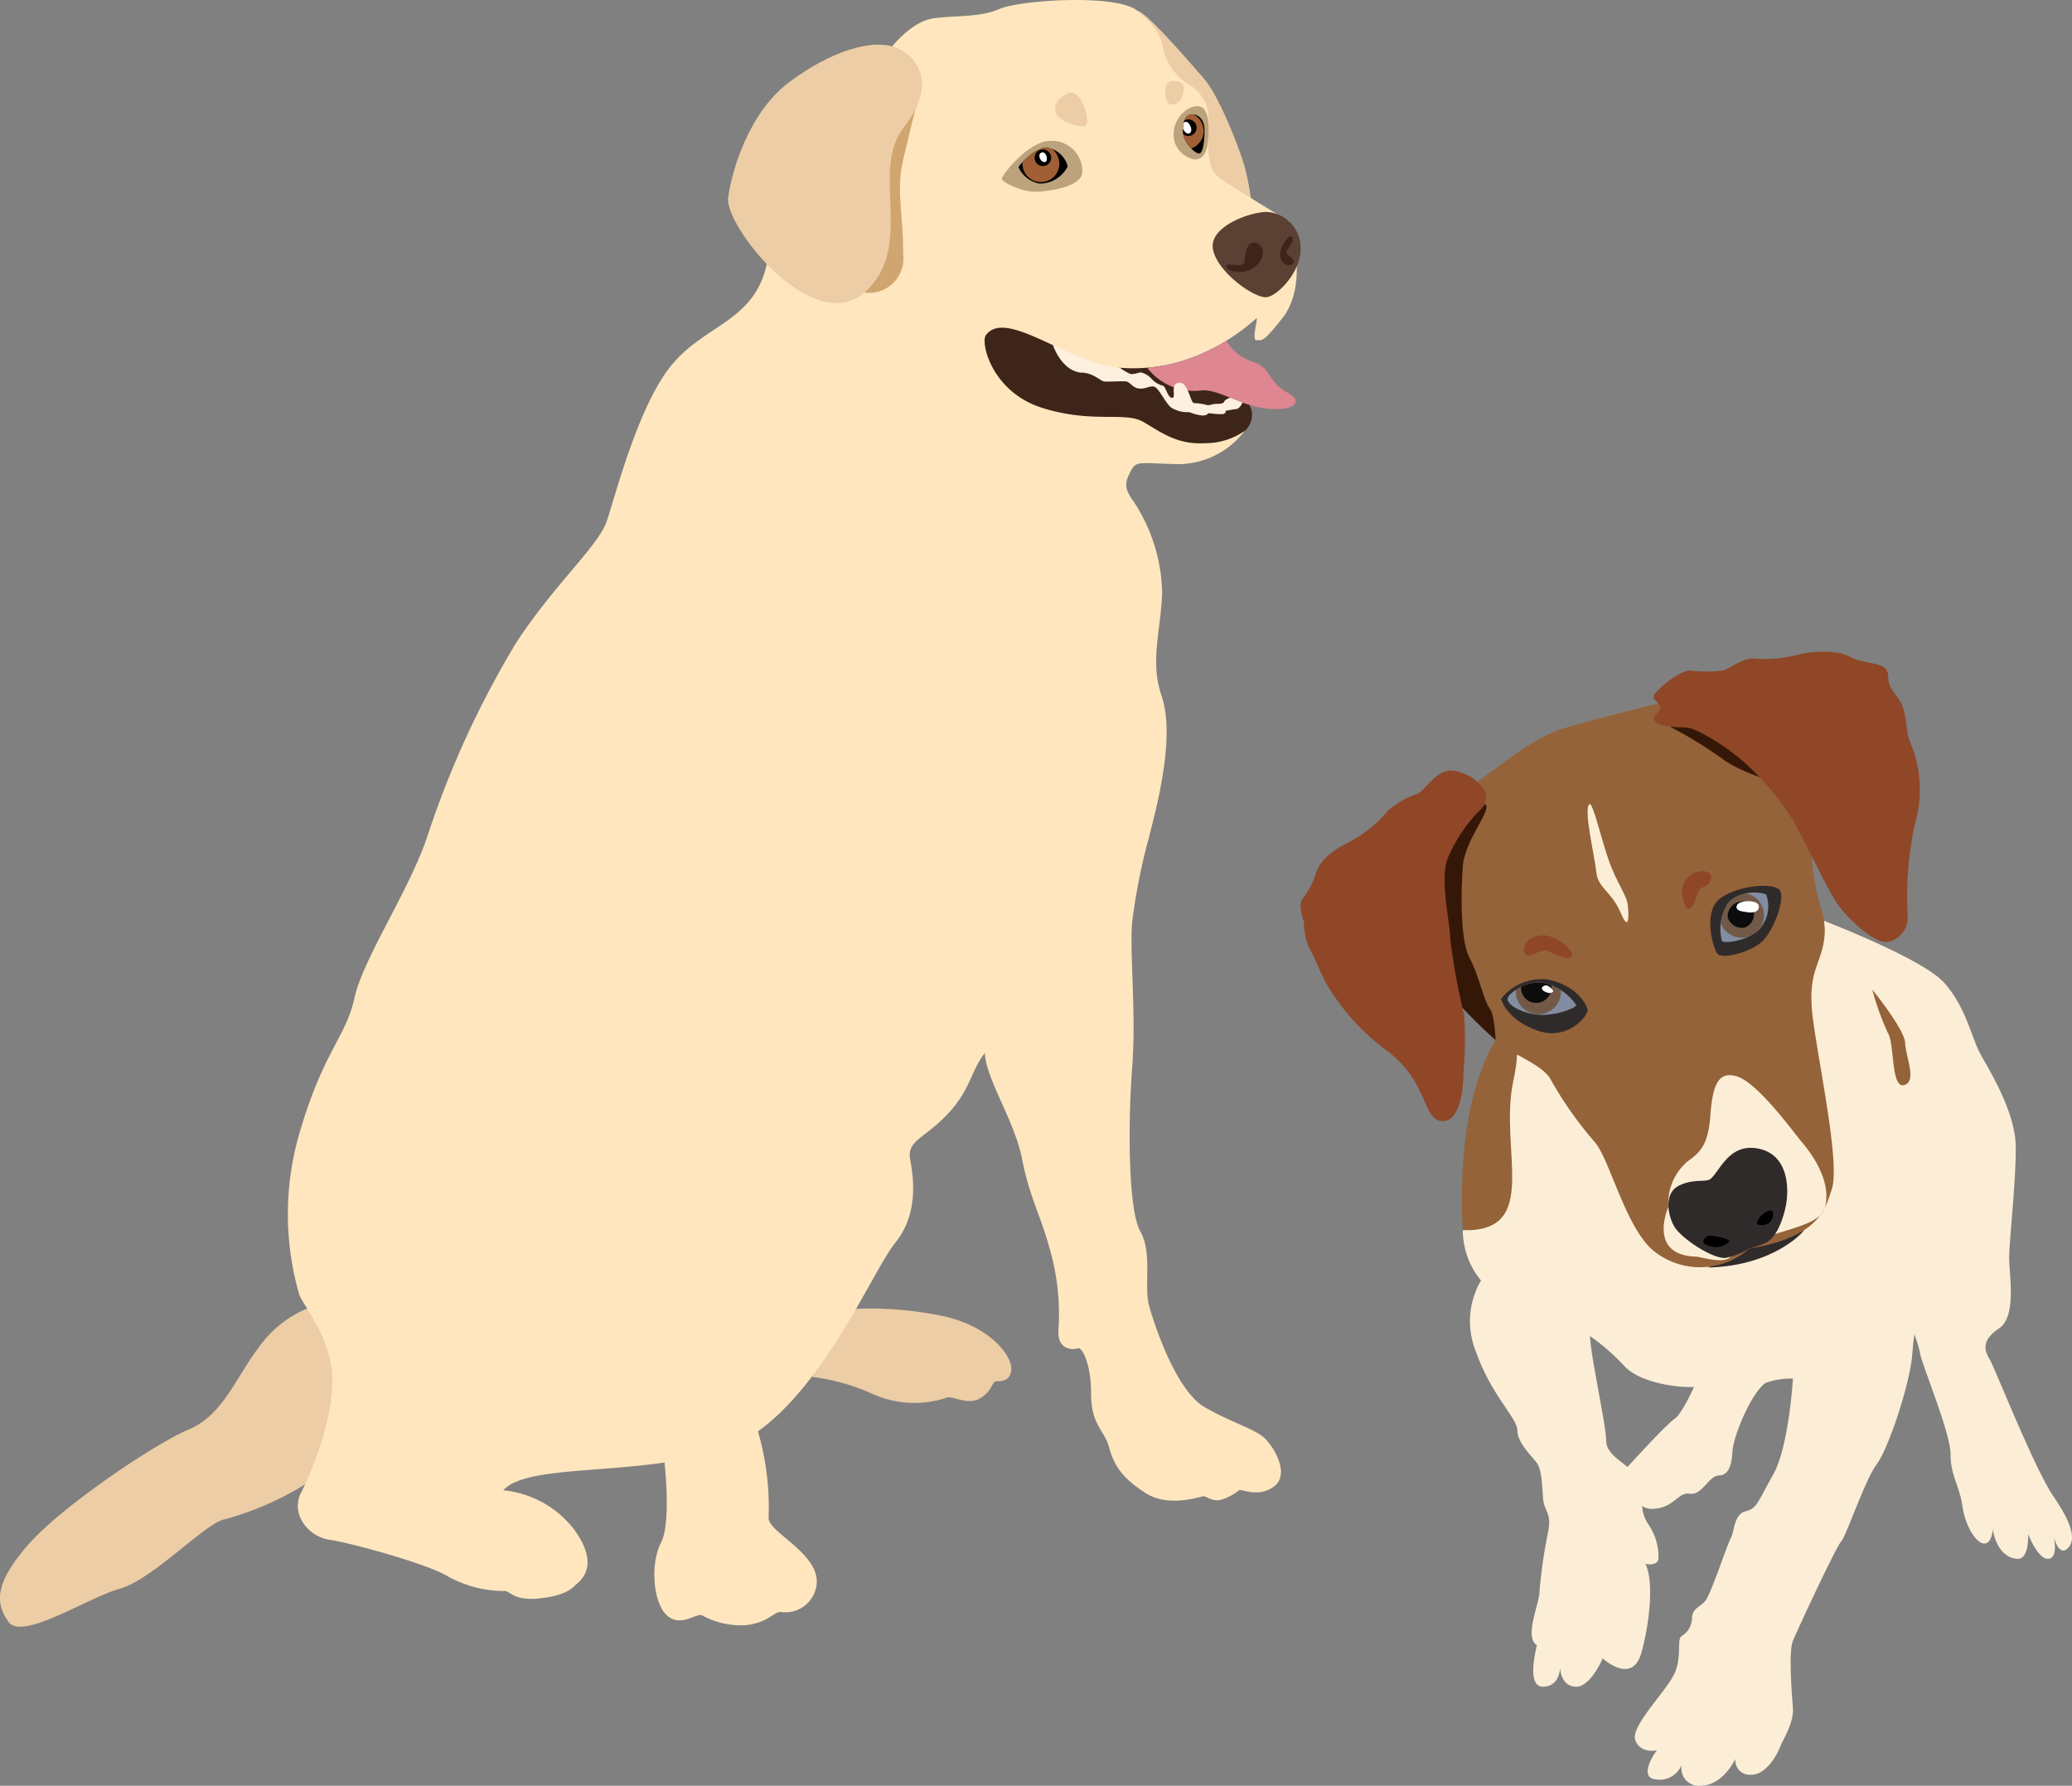 <svg xmlns="http://www.w3.org/2000/svg" xmlns:xlink="http://www.w3.org/1999/xlink" width="195.508" height="168.5" viewBox="0 0 195.508 168.5">
  <rect x="0" y="0" width="195.508" height="168.5" fill="#808080" stroke="none"/>
  <defs>
    <clipPath id="clip-path">
      <path id="パス_192" data-name="パス 192" d="M2497.229,403.944c-.031-.125,1.484-1.827,2.624-1.858a2.381,2.381,0,0,1,2.014,1.761,2.94,2.94,0,0,1-2.686,1.628A2.728,2.728,0,0,1,2497.229,403.944Z" transform="translate(-2497.228 -402.085)"/>
    </clipPath>
    <clipPath id="clip-path-2">
      <path id="パス_197" data-name="パス 197" d="M2626.254,376.187c.695-.1,1.326.42,1.326,1.478s-.167,2.2-.5,2.2c-.479,0-1.41-1.043-1.511-1.865S2625.666,376.271,2626.254,376.187Z" transform="translate(-2625.541 -376.175)"/>
    </clipPath>
    <clipPath id="clip-path-3">
      <path id="パス_428" data-name="パス 428" d="M4715.846,695.2c2.8-.884,8.944-2.339,9.976-2.683s13.9,8.394,13.76,13.416,1.444,6.261,1.169,8.875-1.651,3.165-1.1,7.568,2.615,13.839,1.789,16.237c-.611,1.776-1.1,4.472-7.774,5.573a7,7,0,0,1-8.875.344c-2.752-2.064-4.266-8.738-5.711-10.389a35.377,35.377,0,0,1-4.128-5.848c-.757-1.514-3.921-2.477-5.229-3.784s-1.032-4.266-4.473-8.463.1-13.959,2.579-15.765S4713.429,695.966,4715.846,695.2Z" transform="translate(-4703.822 -692.511)" fill="#956339"/>
    </clipPath>
    <clipPath id="clip-path-4">
      <path id="パス_437" data-name="パス 437" d="M4763.194,918.4c-.038-.532,1.676-1.727,3.226-1.575a5,5,0,0,1,3.25,2.108c-.025.3-2.235,1.174-3.987.866S4763.22,918.758,4763.194,918.4Z" transform="translate(-4763.194 -916.815)" fill="#828da1"/>
    </clipPath>
    <clipPath id="clip-path-5">
      <path id="パス_441" data-name="パス 441" d="M4932.616,849.617c.168.222,2.109.087,3.4-.99a3.21,3.21,0,0,0,.762-3.419,3.671,3.671,0,0,0-3.44.649A4.368,4.368,0,0,0,4932.616,849.617Z" transform="translate(-4932.442 -845.026)" fill="#828da1"/>
    </clipPath>
  </defs>
  <g id="illust03" transform="translate(-884.492 -3950.5)">
    <g id="グループ_452" data-name="グループ 452" transform="translate(884.492 3950.5)">
      <path id="パス_179" data-name="パス 179" d="M2468.7,537.7c1.263-1.92,16.224,3.708,16.224,3.708s8.1,1.89,8.745,3.813a1.985,1.985,0,0,1-.465,2.476,7.933,7.933,0,0,1-5.048,1.622c-1.986-.029-14.911-1.671-17.133-3.953S2467.862,538.985,2468.7,537.7Z" transform="translate(-2375.779 -507.023)" fill="#3e2519"/>
      <path id="パス_180" data-name="パス 180" d="M2605.146,552.8a4.589,4.589,0,0,0,2.523,1.985c1.683.509,1.457,1.959,3.2,2.874s.565,1.829-1.963,1.533-4.448-1.832-6.094-1.71a5.548,5.548,0,0,1-5.125-2.143A16.422,16.422,0,0,0,2605.146,552.8Z" transform="translate(-2489.437 -520.642)" fill="#de8691"/>
      <path id="パス_181" data-name="パス 181" d="M2524.058,556.2s.792,2.411,2.641,2.6c1.072-.027,1.849.777,2.17.831s1.688-.054,2.09,0,.616.616,1.232.67.884-.241,1.366-.188,1.072,1.527,1.661,1.983a2.845,2.845,0,0,0,1.688.429,5.073,5.073,0,0,0,1.232.321c.616,0,.375-.214.75-.214a6.078,6.078,0,0,0,1.206.08c.375-.08.214-.322.295-.322s.616-.118.965-.153.6-.617.6-.617l-1.159-.454s-.486.138-.574.368-.547.212-.795.212-.636.159-.777.124a5.526,5.526,0,0,0-1.272-.194c-.335.035-.547-2.031-1.431-1.925s-.212,1.413-.636,1.431-.618-1.13-.883-1.148a2.2,2.2,0,0,1-1.077-.671,1.974,1.974,0,0,0-.989-.583c-.194,0-.671.212-.989.141a4.21,4.21,0,0,1-.99-.586Z" transform="translate(-2424.707 -523.638)" fill="#fef0df"/>
      <path id="パス_182" data-name="パス 182" d="M2486.445,939.58a56.976,56.976,0,0,0-1.609,8.091c-.248,3.128.4,8.489,0,13.752s-.385,13.4.775,15.44.309,5.163.834,7.05,2.561,7.993,5.242,9.532,4.915,2.085,5.808,3.078,2.18,3.3.723,4.4-3.083.214-3.276.343a5.034,5.034,0,0,1-1.756.921c-.813.171-1.306-.321-1.584-.343s-3.276,1.156-5.567-.343-2.934-2.677-3.383-4.3-1.692-2.068-1.692-5.057-.932-4.425-1.242-4.27-2.057.311-1.825-1.9a22.228,22.228,0,0,0-.932-7.8c-.776-2.834-1.824-4.619-2.523-8.191s-3.39-7.491-3.5-9.937,6.1-13.665,8.625-15.761A68.024,68.024,0,0,1,2486.445,939.58Z" transform="translate(-2378.009 -860.658)" fill="#ffe6bf"/>
      <path id="パス_183" data-name="パス 183" d="M1731.378,1308.023a10.65,10.65,0,0,0-4.565,3.667c-2.187,2.881-3.383,6.4-6.61,7.749s-12.072,7.324-15.179,10.909-3.1,5.454-1.817,7.249,7.373-2.244,10.514-3.141,8.078-6.219,9.873-6.539a28.886,28.886,0,0,0,7.586-3.294c1.966-1.258,4.594-7.028,4.594-9.977S1731.378,1308.023,1731.378,1308.023Z" transform="translate(-1702.398 -1184.551)" fill="#edcda5"/>
      <path id="パス_184" data-name="パス 184" d="M2335.848,1314.472a19.878,19.878,0,0,1,5.866,1.666,9.647,9.647,0,0,0,6.81.322c.482-.322,2.038.8,3.271,0s.993-1.572,1.51-1.572,1.372-.045,1.372-1.238-2.026-4.006-6.6-4.943a33.519,33.519,0,0,0-8.4-.638Z" transform="translate(-2259.254 -1184.551)" fill="#edcda5"/>
      <path id="パス_185" data-name="パス 185" d="M2589.75,295.324c.886.163,4.738,4.652,6.246,6.368s3.426,6.8,3.851,8.3a25.79,25.79,0,0,1,.647,3.383s-5.2-1.828-6.086-3.157S2589.217,295.226,2589.75,295.324Z" transform="translate(-2482.416 -294.302)" fill="#edcda5"/>
      <path id="パス_186" data-name="パス 186" d="M1984.127,291.25s1.832-2.361,3.9-2.649,4.31-.058,6.236-.891,11.042-1.442,13,.185,2.209,2.483,2.493,3.832a5.4,5.4,0,0,0,2.575,3.262,3.757,3.757,0,0,1,1.635,3.374c-.024,1.4-.285,4.315.857,5.165s6.723,4.226,6.723,4.226,1.939,5.461-.422,8.891c-2.093,2.717-2.122,2.285-2.623,2.331s.156-2.115,0-2.069-5.608,5.584-13.536,4.6c-4.761-.778-10.163-5.448-11.995-3.021-.549.641.5,5.356,5.284,6.867s7.809.32,9.549,1.328,3.2,2.152,5.786,2.014a6.592,6.592,0,0,0,3.769-1.144,7.906,7.906,0,0,1-6.086,3.118c-3.84-.053-4.106-.424-4.689.743s-.531,1.592.371,2.865a16.161,16.161,0,0,1,2.638,8.595c-.136,3.548-1.16,6.413-.068,9.62s.2,8.187-1.16,13.3c-.7,2.624-4.594,3.915-7.814,7.745-3.06,3.639-5.409,9.808-7.693,12.707-1.344,1.706-1.324,3.461-3.543,5.79s-3.827,2.441-3.494,4.271.777,5.159-1.442,7.877-7.776,16.285-15.657,19.229-18.881,1.357-21.3,4.088a9.591,9.591,0,0,1,6.715,3.739c2.588,3.588.353,4.941.059,5.235s-1,1-3.471,1.235-2.666-.823-3.3-.706a10.967,10.967,0,0,1-5.285-1.412c-1.823-1.118-9-3.117-11.058-3.412s-3.647-2.353-2.823-4.294c.218-.414,3.067-6,3.036-10.878-.024-3.845-2.868-7.125-3.118-7.957a27.308,27.308,0,0,1,.08-15.472c2.225-7.55,4.314-8.831,5.123-12.538s5.191-10.179,6.876-15.235a89.238,89.238,0,0,1,8.292-18.133c3.505-5.46,7.82-9.235,8.628-11.594s2.966-10.92,6.134-14.763,7.783-4.089,8.981-9.527S1984.127,291.25,1984.127,291.25Z" transform="translate(-1899.934 -286.873)" fill="#ffe6bf"/>
      <path id="パス_187" data-name="パス 187" d="M2374.9,389.589a3.237,3.237,0,0,0,3.667-3.58c0-4.031-.687-6.023,0-8.963s1.138-4.714,1.138-4.714-4.193-.535-4.8,4.714A77.407,77.407,0,0,0,2374.9,389.589Z" transform="translate(-2293.341 -361.986)" fill="#d1a56f"/>
      <path id="パス_188" data-name="パス 188" d="M2653.727,460.317c.995,0,3.236-2.251,3.293-4.446a3.411,3.411,0,0,0-3.124-3.6c-1.491-.056-5.488,1.323-5.15,3.462S2652.517,460.317,2653.727,460.317Z" transform="translate(-2534.301 -432.268)" fill="#5b4034"/>
      <path id="パス_189" data-name="パス 189" d="M2484.186,400.374c.165-.606,2.723-3.687,4.7-3.566a2.858,2.858,0,0,1,2.892,2.916c-.024,1.373-2.916,1.831-4.337,1.879S2484.114,400.64,2484.186,400.374Z" transform="translate(-2389.655 -383.512)" fill="#bca27d"/>
      <path id="パス_190" data-name="パス 190" d="M2620.465,374.758c.923-.1,1.175-.806,1.259-2.166.109-1.766-.1-3.476-1.8-2.67a2.783,2.783,0,0,0-1.326,3.341A2.548,2.548,0,0,0,2620.465,374.758Z" transform="translate(-2507.711 -359.7)" fill="#bca27d"/>
      <g id="グループ_195" data-name="グループ 195" transform="translate(96.107 13.931)">
        <path id="パス_191" data-name="パス 191" d="M2497.229,403.944c-.031-.125,1.484-1.827,2.624-1.858a2.381,2.381,0,0,1,2.014,1.761,2.94,2.94,0,0,1-2.686,1.628A2.728,2.728,0,0,1,2497.229,403.944Z" transform="translate(-2497.228 -402.085)"/>
        <g id="グループ_194" data-name="グループ 194" clip-path="url(#clip-path)">
          <circle id="楕円形_36" data-name="楕円形 36" cx="1.741" cy="1.741" r="1.741" transform="matrix(0.16, -0.987, 0.987, 0.16, 0.112, 2.954)" fill="#a05f34"/>
        </g>
      </g>
      <g id="グループ_197" data-name="グループ 197" transform="translate(111.621 10.798)">
        <path id="パス_193" data-name="パス 193" d="M2626.254,376.187c.695-.1,1.326.42,1.326,1.478s-.167,2.2-.5,2.2c-.479,0-1.41-1.043-1.511-1.865S2625.666,376.271,2626.254,376.187Z" transform="translate(-2625.541 -376.175)"/>
        <g id="グループ_196" data-name="グループ 196" clip-path="url(#clip-path-2)">
          <path id="パス_194" data-name="パス 194" d="M2616.412,376.454a1.741,1.741,0,1,1-1.741-1.741A1.741,1.741,0,0,1,2616.412,376.454Z" transform="translate(-2614.455 -374.89)" fill="#a05f34"/>
          <path id="パス_195" data-name="パス 195" d="M2624.813,380.841a.781.781,0,1,1-.781-.781A.781.781,0,0,1,2624.813,380.841Z" transform="translate(-2623.528 -379.59)"/>
          <path id="パス_196" data-name="パス 196" d="M2625.878,382.946c.352-.315-.224-1.352-.6-.963S2625.518,383.268,2625.878,382.946Z" transform="translate(-2625.203 -381.205)" fill="#fff"/>
        </g>
      </g>
      <path id="パス_198" data-name="パス 198" d="M2511.322,404.295a.781.781,0,1,1-.781-.781A.781.781,0,0,1,2511.322,404.295Z" transform="translate(-2412.138 -389.41)"/>
      <path id="パス_199" data-name="パス 199" d="M2514,406.719c.3-.037.205-.968-.28-.906S2513.5,406.781,2514,406.719Z" transform="translate(-2415.391 -391.429)" fill="#fff"/>
      <path id="パス_200" data-name="パス 200" d="M2661.821,476.144c.844-.169,1.473,1.126.385,2.139s-2.777.619-2.861.113,1.639.281,1.72-.478S2661.258,476.257,2661.821,476.144Z" transform="translate(-2543.633 -453.245)" fill="#3e2519"/>
      <path id="パス_201" data-name="パス 201" d="M2702.47,471.316c-.256-.373-1.193.91-1.133,1.8s1.092,1.112,1.254.627-.873-.7-.628-1.1S2702.692,471.639,2702.47,471.316Z" transform="translate(-2580.549 -448.956)" fill="#3e2519"/>
      <path id="パス_202" data-name="パス 202" d="M2286.733,322.161c1.567.784,3.573,3.252.344,7.4s1.168,11.294-3.711,15.555-13.195-6.323-12.851-8.934,1.993-8.109,5.773-10.927S2284.259,320.924,2286.733,322.161Z" transform="translate(-2201.812 -317.511)" fill="#edcda5"/>
      <path id="パス_203" data-name="パス 203" d="M2528.722,362.353c.583-.371-.4-3.681-1.658-3.068s-1.294,1.344-1.064,1.976A3.328,3.328,0,0,0,2528.722,362.353Z" transform="translate(-2426.318 -350.463)" fill="#edcda5"/>
      <path id="パス_204" data-name="パス 204" d="M2612.556,352.205c.836-.1,1.3-1.879.608-2.109s-1.38-.192-1.418.728S2611.909,352.282,2612.556,352.205Z" transform="translate(-2501.789 -342.348)" fill="#edcda5"/>
      <path id="パス_205" data-name="パス 205" d="M2186.8,998.945c-2.823,3.374-1.207,5.147-.856,9.56s2.031,15.76,1.961,22.975a54.574,54.574,0,0,0,1.261,12.748c.28,1.611,1.05,8.055,0,10.086s-.75,5.674.536,6.864,2.756-.21,3.317,0a7.6,7.6,0,0,0,4.1.938c2.113-.2,2.661-1.252,3.326-1.252a2.944,2.944,0,0,0,3.286-2.073c1.017-3.208-4.489-5.361-4.421-6.808a25.685,25.685,0,0,0-1.213-8.842c-1.135-2.973-.078-5.516-.235-11.542s-.4-11.21.922-16.572S2199.355,983.93,2186.8,998.945Z" transform="translate(-2126.788 -908.763)" fill="#ffe6bf"/>
    </g>
    <g id="グループ_453" data-name="グループ 453" transform="translate(-3591.137 3358.624)">
      <g id="グループ_298" data-name="グループ 298" transform="translate(4646.813 678.765)">
        <path id="パス_419" data-name="パス 419" d="M5008.259,867.635s9.276,3.55,11.327,5.828,2.585,5.131,3.387,6.646,3.387,5.5,3.387,8.948-.624,8.786-.624,10.393.727,5.521-.951,6.639-1.4,2.089-.894,2.917,4.192,10.276,6.037,12.96,2.125,4.193,1.286,4.92-1.286-1.174-1.286-1.174.5,2.068-.5,2.124-1.9-2.348-1.9-2.348.111,2.35-.95,2.349-2.181-.9-2.46-3.243c.112-.112.167,1.621-.615,1.789s-1.9-1.565-2.18-3.522-1.119-2.851-1.119-4.92-2.906-8.889-2.906-9.671a15.05,15.05,0,0,0-1.286-3.354S5003.986,868.847,5008.259,867.635Z" transform="translate(-5007.34 -867.635)" fill="#fceed6"/>
      </g>
      <g id="グループ_299" data-name="グループ 299" transform="translate(4614.372 712.703)">
        <path id="パス_420" data-name="パス 420" d="M4734.573,1154.044a7.605,7.605,0,0,0-.463,6.757c1.445,4.112,3.89,6.223,3.89,7.39s1.334,2.389,1.834,3.056.5,2.389.611,3.5.833,1.222.444,3.112a46.627,46.627,0,0,0-.813,5.673c-.048,1.147-1.435,4.159-.239,4.924,0,.143-1.052,3.92.573,3.92s1.625-1.817,1.625-1.817,0,1.721,1.435,1.817,2.581-2.677,2.581-2.677,2.821,2.629,3.682-.622,1.1-6.884.334-8.318c.1.1,1.1.191,1.243-.383a5.379,5.379,0,0,0-1-3.394c-.908-1.482-.334-2.333-.621-3.772s-3.3-2.395-3.3-3.972-1.673-8.939-1.53-10.278C4744.8,1159.255,4734.573,1154.044,4734.573,1154.044Z" transform="translate(-4733.57 -1154.044)" fill="#fceed6"/>
      </g>
      <g id="グループ_300" data-name="グループ 300" transform="translate(4613.657 679.894)">
        <path id="パス_421" data-name="パス 421" d="M4731.761,888.144a21.6,21.6,0,0,0-1.771,6.2c-.185,2.759.552,5.028,0,6.807a15.815,15.815,0,0,1-2.453,4.085,7.439,7.439,0,0,0,1.717,4.745c1.84,2.146,5.835,4.109,7.548,4.109s4.472,2.33,6,3.986,5.542,2.146,7.156,1.9,5.042.184,6.087-.307a6.874,6.874,0,0,1,2.64-.429s-.377,6.439-1.875,9.076-1.5,3.171-2.605,3.447-1.065,2.011-1.38,2.524-1.853,5.245-2.406,5.915-1.183.671-1.262,1.578a2.006,2.006,0,0,1-.946,1.735c-.513.276,0,1.774-.631,3.391s-4.18,5.047-3.786,6.388,2.248,1.183,2.327.789-1.945,2.288-.785,2.868a2.241,2.241,0,0,0,2.859-1.285,1.644,1.644,0,0,0,1.764,1.989c2.131,0,3.291-2.528,3.291-2.528a1.367,1.367,0,0,0,1.492,1.492c1.616,0,2.652-2.362,2.776-2.735s1.257-2.155,1.167-3.481-.438-5.345,0-6.422,4.09-8.909,4.546-9.365,2.279-5.884,3.356-7.293,3.149-7.583,3.356-10.359.622-3.854.663-4.6-.622-2.528-.5-3.066a7.668,7.668,0,0,0,.3-4.063c-.374-2.519.748-6.3.748-7.961a12.353,12.353,0,0,0-1.994-5.733c-1.163-1.952-.27-9.341-8.018-13.588S4731.761,888.144,4731.761,888.144Z" transform="translate(-4727.536 -877.171)" fill="#fceed6"/>
      </g>
      <g id="グループ_301" data-name="グループ 301" transform="translate(4628.766 721.704)">
        <path id="パス_422" data-name="パス 422" d="M4861.744,1231.056s-1.16,2.613-1.877,3.043-4.828,4.972-4.828,4.972.717,3.537,2.773,3.49,2.39-1.625,3.538-1.434,1.816-1.721,2.725-1.721,1.242-.956,1.291-2.247,1.664-5.372,3.079-6.462C4868.443,1230.7,4862.854,1228.932,4861.744,1231.056Z" transform="translate(-4855.039 -1230.008)" fill="#fceed6"/>
      </g>
      <g id="グループ_302" data-name="グループ 302" transform="translate(4613.561 689.514)">
        <path id="パス_423" data-name="パス 423" d="M4726.819,976.792s-.955-11.24,3.088-17.942c0,0,3.049-2.559,1.67,3.88S4734.248,977.012,4726.819,976.792Z" transform="translate(-4726.721 -958.349)" fill="#956339"/>
      </g>
      <g id="グループ_303" data-name="グループ 303" transform="translate(4652.297 685.263)">
        <path id="パス_424" data-name="パス 424" d="M5053.622,922.477s3.048,3.734,3.1,5.041,1.146,3.635-.106,3.961-.887-3.9-1.514-4.895A24.359,24.359,0,0,1,5053.622,922.477Z" transform="translate(-5053.622 -922.477)" fill="#956339"/>
      </g>
      <g id="グループ_304" data-name="グループ 304" transform="translate(4636.799 707.957)">
        <path id="パス_425" data-name="パス 425" d="M4926.726,1115.734s5.032-1.648,5.161-1.733-2.609,3.357-9.051,3.522C4922.759,1117.486,4926.726,1115.734,4926.726,1115.734Z" transform="translate(-4922.835 -1113.999)" fill="#302b2b"/>
      </g>
      <g id="グループ_307" data-name="グループ 307" transform="translate(4610.847 658.013)">
        <path id="パス_426" data-name="パス 426" d="M4715.846,695.2c2.8-.884,8.944-2.339,9.976-2.683s13.9,8.394,13.76,13.416,1.444,6.261,1.169,8.875-1.651,3.165-1.1,7.568,2.615,13.839,1.789,16.237c-.611,1.776-1.1,4.472-7.774,5.573a7,7,0,0,1-8.875.344c-2.752-2.064-4.266-8.738-5.711-10.389a35.377,35.377,0,0,1-4.128-5.848c-.757-1.514-3.921-2.477-5.229-3.784s-1.032-4.266-4.473-8.463.1-13.959,2.579-15.765S4713.429,695.966,4715.846,695.2Z" transform="translate(-4703.822 -692.511)" fill="#956339"/>
        <g id="グループ_306" data-name="グループ 306" clip-path="url(#clip-path-3)">
          <g id="グループ_305" data-name="グループ 305" transform="translate(21.761 35.319)">
            <path id="パス_427" data-name="パス 427" d="M4887.909,1003a5.172,5.172,0,0,1,1.856-4.329c1.265-.875,1.9-1.7,2.095-4.183s.532-4.426,2.526-3.794,5.3,5.23,6.031,6.093,2.919,3.538,2.286,6.213c-.544,2.3-6.355,2.126-8.955,4.735-.684.687-2.743-.023-3.26-.04C4885.877,1007.541,4887.909,1003,4887.909,1003Z" transform="translate(-4887.463 -990.576)" fill="#fceed6"/>
          </g>
        </g>
      </g>
      <g id="グループ_308" data-name="グループ 308" transform="translate(4633.206 659.839)">
        <path id="パス_429" data-name="パス 429" d="M4892.513,708.527a41.258,41.258,0,0,1,4.942,3.026c1.988,1.5,6.3,2.617,6.3,2.617S4895.376,705.6,4892.513,708.527Z" transform="translate(-4892.513 -707.917)" fill="#351708"/>
      </g>
      <g id="グループ_309" data-name="グループ 309" transform="translate(4608.454 667.71)">
        <path id="パス_430" data-name="パス 430" d="M4690.867,774.38c.943.29-1.848,3.3-2.042,5.844s-.244,7.048.637,8.684,1.351,4.034,1.874,4.718.579,3.021.579,3.021-8.763-7.525-8.274-12.366S4689.044,773.82,4690.867,774.38Z" transform="translate(-4683.621 -774.341)" fill="#351708"/>
      </g>
      <g id="グループ_310" data-name="グループ 310" transform="translate(4633.054 700.186)">
        <path id="パス_431" data-name="パス 431" d="M4895.194,1051.351c.9-.722,1.773-3.481,4.619-2.845s2.808,3.983,2.475,5.489-.955,3.015-2,3.437a14.671,14.671,0,0,1-1.42.487,7.364,7.364,0,0,1-2.232.88c-1.037.118-3.577-1.408-4.642-2.662-.659-.777-1.413-3.322.212-4.146C4893.585,1051.289,4894.766,1051.694,4895.194,1051.351Z" transform="translate(-4891.229 -1048.412)" fill="#302b2b"/>
      </g>
      <g id="グループ_311" data-name="グループ 311" transform="translate(4617.273 684.228)">
        <path id="パス_432" data-name="パス 432" d="M4766.21,916.661c.076.582-1.859,2.946-4.64,2.006s-3.491-2.739-3.517-3.033a4.889,4.889,0,0,1,4.357-1.826C4765.31,914.4,4766.164,916.305,4766.21,916.661Z" transform="translate(-4758.054 -913.744)" fill="#302b2b"/>
      </g>
      <g id="グループ_316" data-name="グループ 316" transform="translate(4617.882 684.592)">
        <path id="パス_433" data-name="パス 433" d="M4763.194,918.4c-.038-.532,1.676-1.727,3.226-1.575a5,5,0,0,1,3.25,2.108c-.025.3-2.235,1.174-3.987.866S4763.22,918.758,4763.194,918.4Z" transform="translate(-4763.194 -916.815)" fill="#828da1"/>
        <g id="グループ_315" data-name="グループ 315" transform="translate(0)" clip-path="url(#clip-path-4)">
          <g id="グループ_312" data-name="グループ 312" transform="translate(0.775 -1.278)">
            <path id="パス_434" data-name="パス 434" d="M4774,908.162a2.133,2.133,0,1,1-2.133-2.133A2.133,2.133,0,0,1,4774,908.162Z" transform="translate(-4769.735 -906.029)" fill="#725947"/>
          </g>
          <g id="グループ_313" data-name="グループ 313" transform="translate(1.264 -0.574)">
            <path id="パス_435" data-name="パス 435" d="M4773.874,912.867a1.426,1.426,0,0,0,2.7.793,2.378,2.378,0,0,0,.1-1.351c-.018-.488-1.727-.349-2.092-.174A2.323,2.323,0,0,0,4773.874,912.867Z" transform="translate(-4773.862 -911.973)" fill="#0c0c0c"/>
          </g>
          <g id="グループ_314" data-name="グループ 314" transform="translate(3.238 0.263)">
            <path id="パス_436" data-name="パス 436" d="M4791.52,919.454c.193.182-.067.305-.341.291s-.927-.331-.532-.624S4791.413,919.352,4791.52,919.454Z" transform="translate(-4790.523 -919.033)" fill="#fff"/>
          </g>
        </g>
      </g>
      <g id="グループ_317" data-name="グループ 317" transform="translate(4637.004 675.463)">
        <path id="パス_438" data-name="パス 438" d="M4925.268,846.216c.493.462,2.987-.129,4.134-1.14s2.246-4.069,1.744-4.858-3.931-.526-5.645.741S4924.885,845.858,4925.268,846.216Z" transform="translate(-4924.567 -839.773)" fill="#302b2b"/>
      </g>
      <g id="グループ_320" data-name="グループ 320" transform="translate(4637.938 676.085)">
        <path id="パス_439" data-name="パス 439" d="M4932.616,849.617c.168.222,2.109.087,3.4-.99a3.21,3.21,0,0,0,.762-3.419,3.671,3.671,0,0,0-3.44.649A4.368,4.368,0,0,0,4932.616,849.617Z" transform="translate(-4932.442 -845.026)" fill="#828da1"/>
        <g id="グループ_319" data-name="グループ 319" transform="translate(0 0)" clip-path="url(#clip-path-5)">
          <g id="グループ_318" data-name="グループ 318" transform="translate(-0.078 0.05)">
            <path id="パス_440" data-name="パス 440" d="M4936,847.559a2.109,2.109,0,1,1-2.109-2.109A2.109,2.109,0,0,1,4936,847.559Z" transform="translate(-4931.785 -845.45)" fill="#725947"/>
          </g>
        </g>
      </g>
      <g id="グループ_321" data-name="グループ 321" transform="translate(4625.43 667.748)">
        <path id="パス_442" data-name="パス 442" d="M4827.063,774.679c.308-.224,1.129,3.332,1.828,5.321s1.667,3.279,1.774,4.085.215,2.9-.646.86-2.149-2.311-2.311-3.87S4826.473,775.109,4827.063,774.679Z" transform="translate(-4826.888 -774.669)" fill="#fceed6"/>
      </g>
      <g id="グループ_322" data-name="グループ 322" transform="translate(4638.625 676.917)">
        <path id="パス_443" data-name="パス 443" d="M4939.783,854.546a1.306,1.306,0,0,0,.956-1.243c0-.669-.478-1.458-1.338-1.219a1.394,1.394,0,0,0-1.123,1.529A1.447,1.447,0,0,0,4939.783,854.546Z" transform="translate(-4938.242 -852.041)" fill="#0c0c0c"/>
      </g>
      <g id="グループ_323" data-name="グループ 323" transform="translate(4634.341 674.07)">
        <path id="パス_444" data-name="パス 444" d="M4902.751,831.594c.672-.216.683-1.853,1.239-2.023.949-.291,1.238-1.42.151-1.54a1.956,1.956,0,0,0-2.054,1.785C4902.057,830.718,4902.47,831.684,4902.751,831.594Z" transform="translate(-4902.085 -828.02)" fill="#8f4728"/>
      </g>
      <g id="グループ_324" data-name="グループ 324" transform="translate(4619.421 680.131)">
        <path id="パス_445" data-name="パス 445" d="M4780.579,881.243c.692-.363-1.115-1.874-2.255-2.052s-2.3.557-2.127,1.52,1.6-.355,2.182-.1S4780.047,881.522,4780.579,881.243Z" transform="translate(-4776.179 -879.165)" fill="#8f4728"/>
      </g>
      <g id="グループ_325" data-name="グループ 325" transform="translate(4641.405 706.089)">
        <path id="パス_446" data-name="パス 446" d="M4962.688,1099.506c-.605.242-1.256.146-.855-.437s1.056-.965,1.292-.8S4963.233,1099.288,4962.688,1099.506Z" transform="translate(-4961.708 -1098.231)"/>
      </g>
      <g id="グループ_326" data-name="グループ 326" transform="translate(4636.353 708.477)">
        <path id="パス_447" data-name="パス 447" d="M4921.508,1118.939c.145-.187-.886-.445-1.523-.536s-.879.226-.916.518.624.52,1.225.538A1.647,1.647,0,0,0,4921.508,1118.939Z" transform="translate(-4919.068 -1118.387)"/>
      </g>
      <g id="グループ_327" data-name="グループ 327" transform="translate(4631.65 653.376)">
        <path id="パス_448" data-name="パス 448" d="M4879.509,659.89c-.333-.524.53-.816.514-1.258s-.7-.659-.641-1.061,2.339-2.428,3.459-2.428a12.4,12.4,0,0,0,3.1,0c.818-.259,1.848-1.207,2.906-1.12a12.637,12.637,0,0,0,4.075-.345c1.422-.388,3.878-.474,5,.172s3.06.517,3.447,1.25-.215,1.034.948,2.456.689,3.1,1.336,4.482a11.4,11.4,0,0,1,.388,7.584,32.46,32.46,0,0,0-.689,8.557,2.324,2.324,0,0,1-1.938,2.587c-1.164.146-3.62-2.095-4.654-3.56s-3.4-6.593-4.224-7.929a25.618,25.618,0,0,0-4.6-5.473c-2.078-1.81-4.62-3.232-5.439-3.275S4879.925,660.544,4879.509,659.89Z" transform="translate(-4879.38 -653.376)" fill="#8f4728"/>
      </g>
      <g id="グループ_328" data-name="グループ 328" transform="translate(4598.349 664.584)">
        <path id="パス_449" data-name="パス 449" d="M4615.738,749.834a4.317,4.317,0,0,0-3.052-1.865c-1.526-.169-2.657,1.978-3.335,2.2a7.829,7.829,0,0,0-2.771,1.583,11.631,11.631,0,0,1-3.617,2.939c-2.035,1.018-2.713,1.884-3.109,2.751a7.439,7.439,0,0,1-1.187,2.45c-.622.565-.17,1.805,0,2.372a6.074,6.074,0,0,0,.531,2.522c.643,1.083,1.185,2.758,1.929,3.85a21.019,21.019,0,0,0,5.517,5.865c3.825,3.013,3.182,6.4,5.043,6.533s2.031-3.588,2.031-4.6a35.817,35.817,0,0,0,.068-5.414,59.154,59.154,0,0,1-1.32-7.245c-.034-1.625-1.049-5.754-.169-7.684a14.45,14.45,0,0,1,2.911-4.333A1.675,1.675,0,0,0,4615.738,749.834Z" transform="translate(-4598.349 -747.96)" fill="#8f4728"/>
      </g>
      <g id="グループ_329" data-name="グループ 329" transform="translate(4639.483 676.911)">
        <path id="パス_450" data-name="パス 450" d="M4946.361,853.016c.79.153,1.318-.063,1.219-.613s-1.876-.539-2.062,0S4946.105,852.967,4946.361,853.016Z" transform="translate(-4945.489 -851.995)" fill="#fff"/>
      </g>
    </g>
  </g>
</svg>
